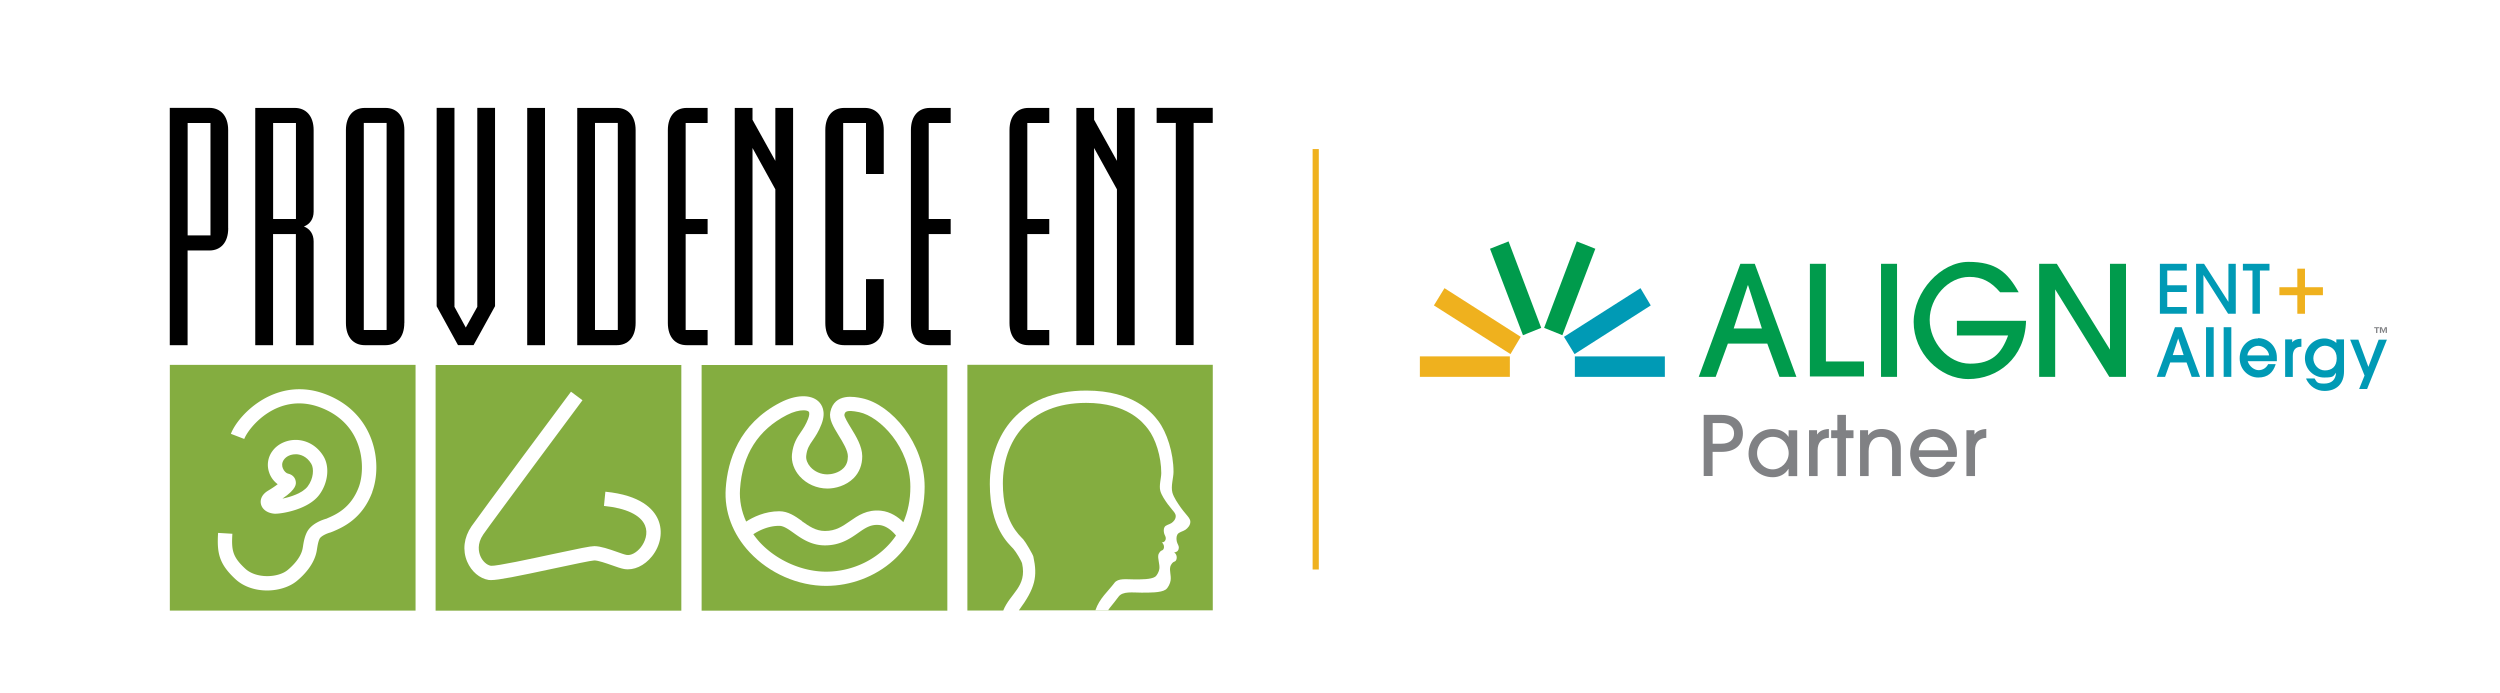 <svg xmlns="http://www.w3.org/2000/svg" id="Color_Lock-up_1.2025_copy" data-name="Color Lock-up 1.2025 copy" viewBox="0 0 404.21 111.99"><defs><style>.cls-1{fill:#009ab5}.cls-2{fill:#808184}.cls-3{fill:#efb11e}.cls-4{fill:#84ad40}.cls-5{fill:#009b4c}</style></defs><path d="M212.73 24.1v67.98" style="fill:none;stroke:#efb11e;stroke-miterlimit:10"></path><path d="M352.75 52.9h-1.09l-2.95 8.03h1.35l.83-2.33h2.64l.83 2.33h1.35l-2.95-7.97v-.05Zm-1.45 4.51.88-2.69.88 2.69h-1.76ZM356.68 52.9h1.24v8.03h-1.24zM359.53 52.9h1.24v8.03h-1.24zM365.07 54.72c-1.66 0-2.95 1.4-2.95 3.21s1.4 3.11 3 3.11 2.38-.83 2.8-2.07v-.1h-1.19c-.31.62-.88.98-1.55.98s-1.5-.57-1.76-1.45h4.71v-.62c0-1.76-1.35-3.11-3.05-3.11v.05Zm-1.71 2.74c.1-.93.98-1.55 1.76-1.55s1.66.67 1.76 1.55h-3.52ZM370.61 55.29v-.41h-1.14v6.06h1.24v-3.37c0-.98.47-1.5 1.29-1.5h.1v-1.29h-.1c-.62 0-1.09.21-1.4.57v-.05ZM377.75 55.44c-.47-.41-1.19-.72-1.92-.72-1.76 0-3.16 1.4-3.16 3.21s1.45 3.11 3.11 3.11 1.45-.26 1.92-.78c-.05 1.14-.72 1.76-1.92 1.76s-1.19-.26-1.55-.83h-1.35v.1c.57 1.19 1.66 1.92 2.95 1.92 1.97 0 3.16-1.19 3.16-3.16v-5.18h-1.24v.57Zm-1.86 4.45c-1.04 0-1.86-.93-1.86-1.97s.88-2.02 1.86-2.02 1.92.67 1.92 2.02-.78 1.97-1.92 1.97ZM384.59 54.92l-1.66 4.4-1.6-4.34v-.06h-1.35l2.33 5.8-.88 2.18h1.29l3.16-7.87.05-.11h-1.34z" class="cls-1"></path><path d="m287.71 60.93-1.97-5.38h-6.37l-1.97 5.38h-2.74l6.73-18.28h2.33l6.73 18.28h-2.74Zm-5.12-14.81-2.28 6.99h4.56l-2.23-6.99h-.05ZM292.63 60.93V42.65h2.59v15.79h6.16v2.43h-8.75v.05ZM304.13 60.93V42.65h2.59v18.28h-2.59ZM316.4 54.3v-2.43h11.18c-.16 6.06-4.61 9.42-9.32 9.42s-8.85-4.3-8.85-9.22 4.4-9.73 8.85-9.73 6.32 1.66 8.13 4.92h-3c-1.5-1.76-3-2.49-4.97-2.49-3.47 0-6.42 3.37-6.42 6.94s2.95 7.09 6.52 7.09 5.07-1.61 6.16-4.56h-8.23l-.05.05ZM341.04 60.93l-8.75-14.14v14.14h-2.59V42.65h2.85l8.6 13.88V42.65h2.59v18.28h-2.69Z" class="cls-5"></path><path d="M229.57 57.62h14.55v3.31h-14.55z" class="cls-3"></path><path d="m265.24 46.59-12.37 7.87 1.71 2.79 12.32-7.87-1.66-2.79z" class="cls-1"></path><path d="m254.94 39.03-5.28 13.98 2.95 1.19 5.33-13.98-3-1.19zM243.91 39.03l5.28 13.98-2.95 1.19-5.33-13.98 3-1.19z" class="cls-5"></path><path d="m233.55 46.59 12.33 7.87-1.66 2.79-12.38-7.87 1.71-2.79z" class="cls-3"></path><path d="M254.63 57.62h14.55v3.31h-14.55zM349.22 50.73v-8.08h4.35v1.09h-3.16v2.38h3.16v1.09h-3.16v2.43h3.16v1.09h-4.35ZM360.25 50.73l-3.99-6.27v6.27h-1.19v-8.08h1.29l3.94 6.16v-6.16h1.19v8.08h-1.24ZM364.19 50.73v-6.99h-1.55v-1.09h4.3v1.09h-1.55v6.99h-1.19Z" class="cls-1"></path><path d="M371.44 50.73h1.24v-3h2.9v-1.29h-2.9v-3h-1.24v3h-2.9v1.29h2.9v3Z" class="cls-3"></path><path d="M384.69 52.9v.16h-.31v.78h-.21v-.78h-.31v-.16h.83Zm1.24 0v.93h-.21v-.78l-.31.78h-.1l-.31-.78v.78h-.21v-.93h.31l.26.62.26-.62h.31ZM275.46 76.97v-9.89h2.87c2.12 0 3.47 1.06 3.47 2.99s-1.32 2.99-3.46 2.99h-1.44v3.9h-1.44Zm2.88-5.23c1.27 0 2.03-.6 2.03-1.67s-.79-1.67-2.04-1.67h-1.42v3.34h1.43ZM289.18 76.97v-1.15h-.03c-.52.88-1.46 1.34-2.51 1.34-2.17 0-3.93-1.63-3.93-3.77 0-2.37 1.7-4.02 3.88-4.02 1.08 0 1.99.4 2.57 1.24h.03v-1.04h1.39v7.41h-1.39Zm.02-3.69c0-1.44-1.04-2.65-2.58-2.65-1.39 0-2.53 1.19-2.53 2.65s1.14 2.61 2.53 2.61 2.58-1.2 2.58-2.61ZM292.49 76.97v-7.41h1.3v.67h.03c.33-.5.91-.82 1.88-.87v1.43c-1.2.04-1.82.77-1.82 2.02v4.16h-1.39ZM297.07 76.97v-6.13h-1v-1.27h1v-2.49h1.39v2.49h1.22v1.27h-1.22v6.13h-1.39ZM305.92 76.97v-4.04c0-1.56-.61-2.3-1.84-2.3s-1.95.9-1.95 2.29v4.05h-1.39v-7.41h1.3v.79h.03c.55-.71 1.31-.99 2.17-.99 1.78 0 3.09 1.12 3.09 3.17v4.44h-1.39ZM310.24 73.87c.32 1.23 1.3 2.02 2.43 2.02.87 0 1.68-.46 2.11-1.24h1.39c-.58 1.52-1.97 2.51-3.56 2.51-2.09 0-3.77-1.84-3.77-3.82 0-2.34 1.76-3.97 3.73-3.97 2.18 0 3.84 1.68 3.84 3.81 0 .23 0 .44-.04.7h-6.14Zm4.78-1.07c-.11-1.26-1.22-2.17-2.41-2.17s-2.27.9-2.38 2.17h4.79ZM317.94 76.97v-7.41h1.3v.67h.03c.33-.5.91-.82 1.88-.87v1.43c-1.2.04-1.82.77-1.82 2.02v4.16h-1.39Z" class="cls-2"></path><path d="M36.9 36.9c0 2.38-1.28 3.6-3.05 3.6h-3.52v15.31h-2.88V17.44h6.39c1.78 0 3.05 1.24 3.05 3.6V36.9Zm-2.87 1.16V19.89h-3.69v18.17h3.69ZM50.72 55.81h-2.88V37.85h-3.69v17.96h-2.88V17.45h6.39c1.76 0 3.05 1.24 3.05 3.6v13.16c0 1.2-.61 2.04-1.57 2.41.95.37 1.57 1.2 1.57 2.42v16.77Zm-2.87-20.4V19.89h-3.69v15.52h3.69ZM65.37 52.21c0 2.38-1.28 3.6-3.05 3.6h-3.34c-1.77 0-3.05-1.22-3.05-3.6V21.05c0-2.37 1.28-3.6 3.05-3.6h3.35c1.76 0 3.05 1.24 3.05 3.6v31.16Zm-2.86 1.15V19.88h-3.69v33.48h3.69ZM80.03 49.52l-3.46 6.28h-2.52l-3.45-6.28V17.44h2.88v32.17l1.83 3.35 1.86-3.35V17.44h2.87v32.07ZM88.12 55.81h-2.88V17.45h2.88V55.8ZM102.77 52.21c0 2.38-1.28 3.6-3.05 3.6h-6.39V17.45h6.39c1.76 0 3.05 1.24 3.05 3.6v31.16Zm-2.88 1.15V19.88H96.2v33.48h3.69ZM114.4 55.81h-3.37c-1.77 0-3.05-1.22-3.05-3.6V21.05c0-2.37 1.28-3.6 3.05-3.6h3.38v2.44h-3.55v15.52h3.55v2.43h-3.55v15.52h3.55v2.43ZM128.23 55.81h-2.87v-25.2l-3.69-6.68V55.8h-2.87V17.45h2.87v1.92l3.69 6.64v-8.56h2.87V55.8ZM142.88 52.21c0 2.38-1.28 3.6-3.05 3.6h-3.34c-1.77 0-3.05-1.22-3.05-3.6V21.05c0-2.37 1.28-3.6 3.05-3.6h3.35c1.76 0 3.05 1.24 3.05 3.6v7.08h-2.87v-8.24h-3.69v33.48h3.69v-8.24h2.87v7.09ZM153.7 55.81h-3.37c-1.77 0-3.05-1.22-3.05-3.6V21.05c0-2.37 1.28-3.6 3.05-3.6h3.38v2.44h-3.55v15.52h3.55v2.43h-3.55v15.52h3.55v2.43ZM169.64 55.81h-3.37c-1.77 0-3.05-1.22-3.05-3.6V21.05c0-2.37 1.28-3.6 3.05-3.6h3.38v2.44h-3.55v15.52h3.55v2.43h-3.55v15.52h3.55v2.43ZM183.46 55.81h-2.87v-25.2l-3.69-6.68V55.8h-2.87V17.45h2.87v1.92l3.69 6.64v-8.56h2.87V55.8ZM196.09 19.88h-3.1v35.91h-2.88V19.88h-3.1v-2.44h9.07v2.44Z"></path><path d="M70.43 59.01v39.73h39.73V59.01H70.43Zm34.99 30.93c-1.23 1.54-2.95 2.33-4.51 2.06-.5-.09-1.17-.32-1.95-.6-.95-.33-2.25-.79-2.87-.79-.51.02-3.53.66-6.19 1.23-6.44 1.38-9.31 1.95-10.52 1.95-.15 0-.27 0-.37-.02-1.47-.24-2.79-1.37-3.47-2.95-.79-1.85-.54-3.93.69-5.72 1.43-2.07 15.49-20.97 16.09-21.77l1.86 1.38c-.15.2-14.64 19.67-16.04 21.7-1.05 1.53-.74 2.85-.47 3.5.35.83 1.04 1.46 1.71 1.57.86.08 6.6-1.16 10.03-1.9 4.26-.91 6.06-1.28 6.68-1.28 1.02 0 2.41.49 3.64.92.62.22 1.26.45 1.57.5.71.13 1.61-.36 2.3-1.22.69-.87 1.23-2.26.68-3.56-.71-1.68-3.07-2.79-6.63-3.14l.23-2.3c5.7.56 7.79 2.78 8.54 4.54.79 1.87.41 4.13-1 5.9ZM113.44 59.01v39.73h39.73V59.01h-39.73Zm20.21 35.72h-.06c-4.56 0-9.19-2.03-12.38-5.43-2.75-2.93-4.13-6.6-3.87-10.33.3-4.42 2.08-10.42 8.83-13.89 2.47-1.27 4.87-1.35 6.13-.21.54.49 1.33 1.62.52 3.72-.46 1.21-1 1.99-1.43 2.62-.55.8-.91 1.33-1.04 2.5-.06.58.19 1.24.68 1.79.68.76 1.68 1.2 2.75 1.2h.01c.6 0 1.8-.21 2.58-1 .49-.49.72-1.12.72-1.91 0-.96-.79-2.25-1.49-3.38-.86-1.41-1.6-2.62-1.35-3.8.68-3.13 3.91-2.47 5.12-2.22 4.78.99 10.13 7.32 10.13 14.32 0 10.36-8.16 15.98-15.85 16.02Z" class="cls-4"></path><path d="M129.66 84.27c1.15.81 2.24 1.58 3.73 1.58 1.76 0 2.85-.77 4.02-1.58 1.29-.9 2.76-1.92 5.01-1.7 1.59.16 2.84 1.07 3.64 1.86.72-1.66 1.14-3.57 1.13-5.73 0-6.32-4.9-11.36-8.28-12.06-2.2-.45-2.29-.02-2.39.44-.02.33.63 1.4 1.06 2.1.85 1.39 1.81 2.96 1.83 4.56.01 1.41-.47 2.64-1.39 3.57-1.24 1.24-2.99 1.68-4.22 1.68h-.03c-1.72-.01-3.34-.73-4.46-1.97-.93-1.04-1.39-2.34-1.26-3.59.2-1.75.82-2.67 1.43-3.56.4-.58.81-1.19 1.18-2.15.22-.57.25-1.02.09-1.17-.14-.13-.44-.21-.84-.21-.66 0-1.62.21-2.68.76-4.66 2.39-7.21 6.42-7.58 11.99-.12 1.8.23 3.58.99 5.24 1.09-.7 3.01-1.67 5.36-1.67 1.44 0 2.57.8 3.67 1.58Z" class="cls-4"></path><path d="M142.18 84.89c-1.4-.15-2.31.49-3.46 1.3-1.27.89-2.86 1.99-5.34 1.99-2.22 0-3.8-1.11-5.06-2.01-.87-.62-1.63-1.15-2.33-1.15-1.84 0-3.38.82-4.19 1.36.33.46.69.92 1.09 1.35 2.72 2.9 6.82 4.7 10.7 4.7h.05c4.24-.02 8.64-2.04 11.23-5.84-.44-.55-1.42-1.57-2.69-1.7ZM27.46 58.99v39.73h39.73V58.99H27.46ZM60.2 79.54c-1.61 4.34-4.76 5.7-6.28 6.36l-.48.19c-.61.15-1.57.6-1.77 1.03-.24.5-.33 1.15-.41 1.62l-.04.26c-.38 2.31-2.2 4.09-3.25 4.95-1.17.96-2.96 1.52-4.79 1.52s-3.74-.56-5.1-1.82c-2.67-2.47-3.02-4.23-2.82-7.49l2.31.14c-.15 2.61-.02 3.7 2.09 5.65 1.77 1.64 5.3 1.49 6.85.21.64-.53 2.16-1.92 2.43-3.54l.04-.23c.09-.58.22-1.46.6-2.26.7-1.49 2.62-2.11 3.2-2.27l.22-.1c1.31-.57 3.75-1.62 5.02-5.04 1.07-2.87 1-10.07-6.16-12.82-6.9-2.65-11.64 3.18-12.37 5.07l-2.16-.83c1.21-3.15 7.36-9.46 15.35-6.39 7.99 3.06 9.2 11.23 7.5 15.79Zm-16.63-3.01a3.73 3.73 0 0 1 .47-3.59c.85-1.18 2.38-1.87 3.96-1.81 1.77.08 3.35 1.05 4.32 2.67 1.02 1.71.71 4.33-.72 6.23-1.8 2.37-6 3.03-7.07 3.03h-.12c-1.15-.08-1.99-.67-2.21-1.52-.2-.8.19-1.6 1.04-2.14l.04-.03c.58-.34 1.18-.74 1.62-1.08a3.932 3.932 0 0 1-1.34-1.77Z" class="cls-4"></path><path d="M47.9 73.45h-.12c-.77 0-1.48.32-1.87.86-.39.54-.32 1.06-.18 1.4.2.51.58.8.79.85 1.05.22 1.25.99 1.29 1.22.07.43.2 1.25-2.15 2.84 1.29-.26 3.26-.88 4.09-1.98.95-1.26 1.04-2.87.58-3.65-.77-1.29-1.85-1.52-2.43-1.55ZM156.41 59.01v39.7h5.8c1.13-2.81 3.86-3.84 3.05-7.59-.08-.39-.98-1.9-1.41-2.38-.71-.8-3.81-3.32-3.81-10.47 0-7.93 4.78-15.12 15.61-15.12 7.68 0 10.66 3.63 11.63 4.92 1.38 1.83 2.46 5.12 2.46 8.23 0 .94-.46 2.3-.18 3.35.22.79.89 1.75 1.38 2.45.21.3.53.69.85 1.07.31.38.67.74.67 1.2 0 .58-.44 1.04-.8 1.29-.41.28-1.06.36-1.29.76-.2.35-.17.82-.09 1.16.09.38.34.64.32.98-.02.3-.15.7-.76.76.37.23.51.74.36 1.16-.13.35-.28.26-.53.44-.15.11-.38.44-.44.67-.19.69.16 1.42.04 2.27-.06.45-.41 1.21-.8 1.47-.76.52-2.63.49-3.92.49-1.43 0-3.01-.27-3.7.66-1.15 1.54-1.32 1.62-1.67 2.17h-2.06c.63-1.89 2.08-3.08 3.06-4.4.6-.81 1.96-.57 3.19-.57 1.12 0 2.72.02 3.39-.42.33-.23.64-.88.69-1.27.11-.73-.32-1.73-.15-2.33.06-.19.26-.48.39-.57.21-.16.35-.08.46-.38.14-.36 0-.8-.31-1 .53-.05.64-.4.65-.65.02-.3-.19-.52-.27-.84-.07-.3-.1-.71.07-1 .2-.34.76-.41 1.12-.65.32-.22.69-.61.69-1.12 0-.4-.31-.71-.57-1.03-.27-.34-.55-.67-.73-.92-.43-.6-1-1.43-1.19-2.12-.24-.89.15-2.08.15-2.89 0-2.68-.92-5.53-2.12-7.1-.84-1.12-3.4-4.25-10.03-4.25-9.33 0-13.46 6.21-13.46 13.04 0 6.16 2.67 8.34 3.3 9.03.37.41 1.56 2.45 1.63 2.78.7 3.23.32 5.09-2.34 8.69h-2.53 33.88v-39.7h-39.68Z" class="cls-4"></path></svg>